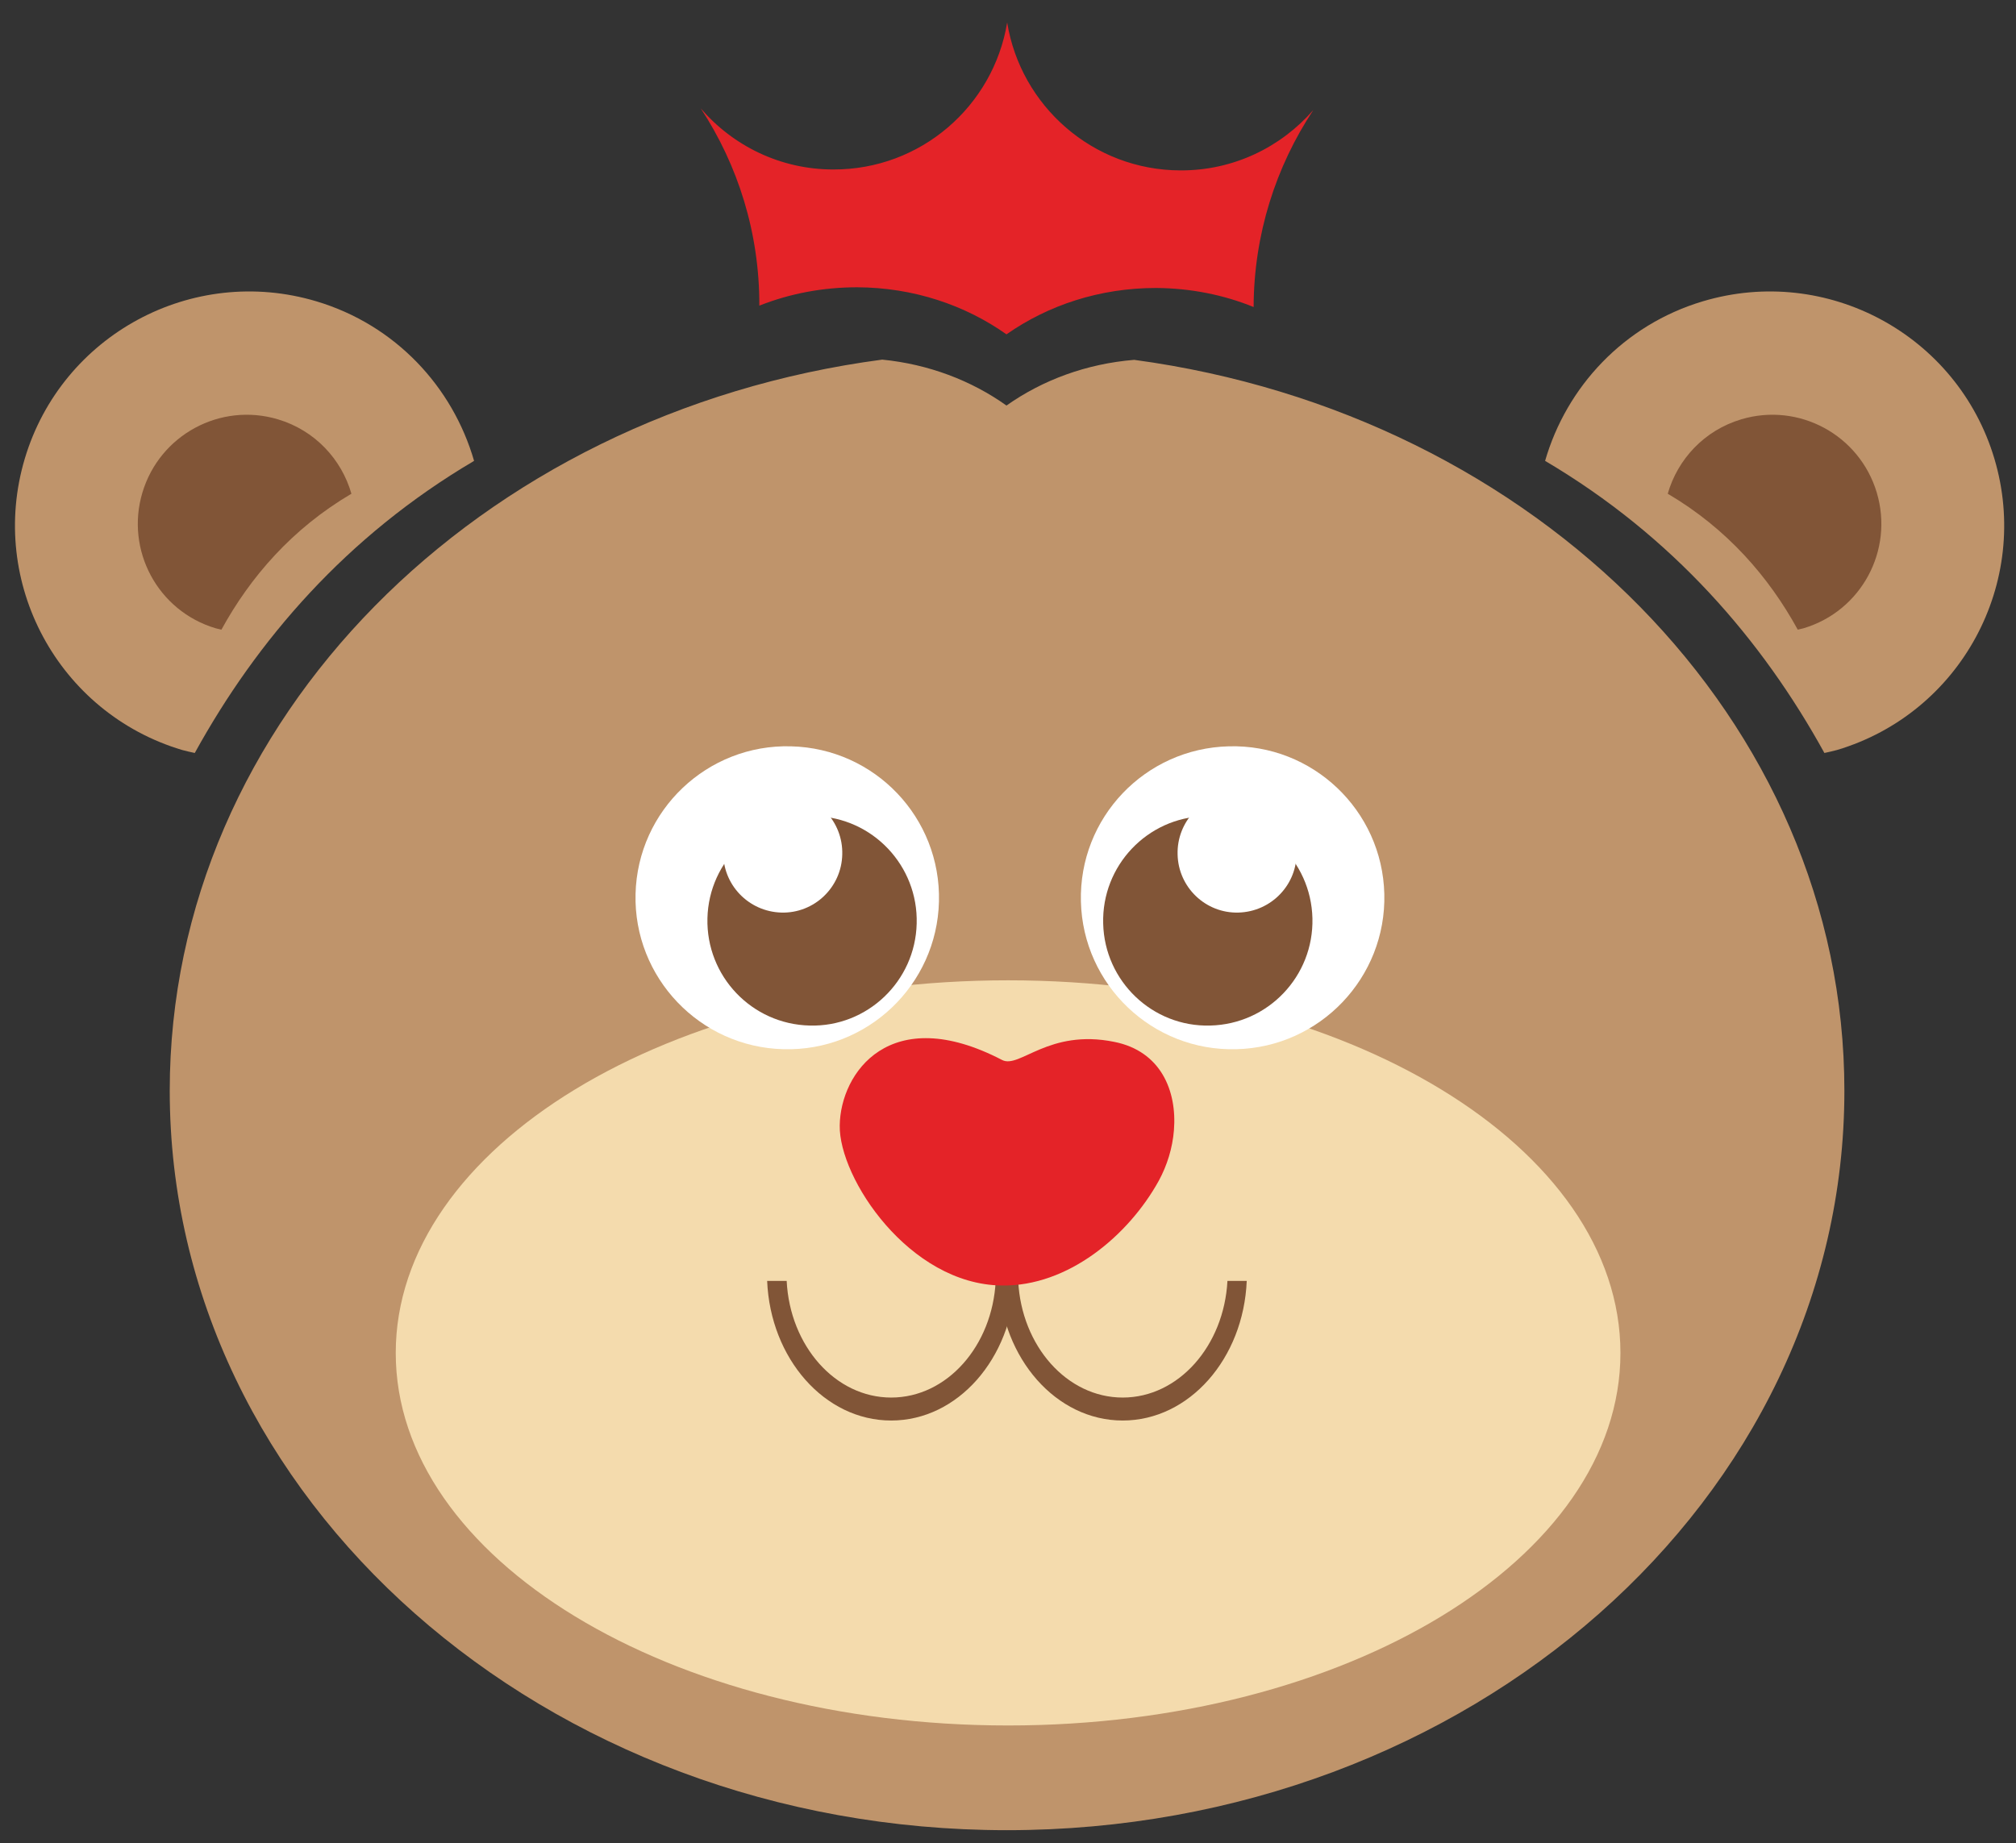 <?xml version="1.0"?>
<svg width="117" height="107" xmlns="http://www.w3.org/2000/svg" xmlns:svg="http://www.w3.org/2000/svg" version="1.1" xml:space="preserve">
 <rect width="100%" height="100%" fill="#333333" stroke="none"/>
 <g class="layer">
  <g id="g10" transform="matrix(1.333 0 0 -1.333 0 755.905)">
   <g id="g372">
    <path d="m37.32,554.56c2.44,-0.01 4.69,-0.77 6.5,-2.05c1.81,1.27 4.06,2.02 6.51,2.02c1.51,-0.01 2.95,-0.3 4.25,-0.83l0,0c0.01,3.17 0.97,6.12 2.6,8.58c-1.41,-1.62 -3.48,-2.64 -5.79,-2.63c-3.8,0.01 -6.95,2.8 -7.54,6.44c-0.6,-3.64 -3.76,-6.41 -7.57,-6.4c-2.3,0 -4.37,1.03 -5.77,2.66c1.62,-2.47 2.56,-5.42 2.55,-8.59c1.31,0.52 2.75,0.8 4.26,0.8z" fill="#e42328" fill-rule="nonzero" id="path392"/>
    <path d="m49.38,551.4c-2.08,-0.17 -3.99,-0.88 -5.56,-1.99c-1.53,1.09 -3.39,1.8 -5.41,2c-17.56,-2.32 -31.02,-15.69 -31.02,-31.84c0,-17.78 16.32,-32.2 36.45,-32.2c20.14,0 36.46,14.42 36.46,32.2c0,16.12 -13.41,29.47 -30.92,31.83" fill="#bf946b" fill-rule="nonzero" id="path394"/>
    <path d="m70.55,508.15c0,-8.96 -11.93,-16.22 -26.66,-16.22c-14.73,0 -26.66,7.26 -26.66,16.22c0,8.97 11.93,16.23 26.66,16.23c14.73,0 26.66,-7.26 26.66,-16.23" fill="#f4dbad" fill-rule="nonzero" id="path396"/>
    <path d="m47.06,527.81c0.09,-3.64 3.12,-6.53 6.77,-6.43c3.64,0.09 6.53,3.12 6.44,6.76c-0.09,3.65 -3.13,6.53 -6.77,6.43c-3.65,-0.09 -6.53,-3.11 -6.44,-6.76" fill="#ffffff" fill-rule="nonzero" id="path398"/>
    <path d="m48.03,526.85c0.06,-2.51 2.15,-4.51 4.66,-4.44c2.52,0.06 4.51,2.15 4.45,4.67c-0.06,2.52 -2.15,4.51 -4.68,4.45c-2.51,-0.06 -4.5,-2.16 -4.43,-4.68" fill="#815537" fill-rule="nonzero" id="path400"/>
    <path d="m43.35,511.29c-0.14,-2.83 -2.12,-5.08 -4.55,-5.08c-2.43,0 -4.41,2.25 -4.55,5.08l-0.85,0c0.14,-3.38 2.5,-6.08 5.4,-6.08c2.9,0 5.25,2.7 5.4,6.08l-0.85,0z" fill="#815537" fill-rule="nonzero" id="path402"/>
    <path d="m53.44,511.29c-0.15,-2.83 -2.13,-5.08 -4.56,-5.08c-2.43,0 -4.41,2.25 -4.55,5.08l-0.85,0c0.15,-3.38 2.5,-6.08 5.4,-6.08c2.9,0 5.26,2.7 5.4,6.08l-0.84,0z" fill="#815537" fill-rule="nonzero" id="path404"/>
    <path d="m51.11,517.85c-0.06,-0.77 -0.3,-1.54 -0.66,-2.2c-1.32,-2.39 -3.96,-4.61 -6.84,-4.56c-4.03,0.05 -7.09,4.68 -7.05,6.97c0.03,2.29 2.19,5.39 7.07,2.85c0.76,-0.39 2.02,1.37 4.88,0.79c2.02,-0.4 2.74,-2.12 2.6,-3.85" fill="#e42328" fill-rule="nonzero" id="path406"/>
    <path d="m51.27,529.86c0.03,-1.43 1.22,-2.57 2.65,-2.53c1.44,0.04 2.57,1.23 2.53,2.66c-0.03,1.43 -1.22,2.57 -2.66,2.53c-1.43,-0.03 -2.56,-1.23 -2.52,-2.66" fill="#ffffff" fill-rule="nonzero" id="path408"/>
    <path d="m40.88,527.81c-0.09,-3.64 -3.12,-6.53 -6.77,-6.43c-3.64,0.09 -6.53,3.12 -6.44,6.76c0.09,3.65 3.13,6.53 6.77,6.43c3.65,-0.09 6.53,-3.11 6.44,-6.76" fill="#ffffff" fill-rule="nonzero" id="path410"/>
    <path d="m39.91,526.85c-0.06,-2.51 -2.15,-4.51 -4.66,-4.44c-2.52,0.06 -4.51,2.15 -4.45,4.67c0.06,2.52 2.16,4.51 4.68,4.45c2.51,-0.06 4.5,-2.16 4.43,-4.68" fill="#815537" fill-rule="nonzero" id="path412"/>
    <path d="m36.67,529.86c-0.03,-1.43 -1.22,-2.57 -2.65,-2.53c-1.44,0.04 -2.57,1.23 -2.53,2.66c0.03,1.43 1.22,2.57 2.66,2.53c1.43,-0.03 2.56,-1.23 2.52,-2.66" fill="#ffffff" fill-rule="nonzero" id="path414"/>
    <path d="m8.48,534.28c-0.18,0.04 -0.37,0.08 -0.55,0.13c-5.39,1.61 -8.46,7.29 -6.85,12.69c1.61,5.39 7.29,8.46 12.69,6.85c3.45,-1.03 5.94,-3.73 6.87,-6.95c-5.56,-3.28 -9.45,-7.8 -12.16,-12.72" fill="#bf946b" fill-rule="nonzero" id="path416"/>
    <path d="m9.64,539.65c-0.08,0.02 -0.17,0.04 -0.25,0.06c-2.52,0.75 -3.94,3.4 -3.19,5.91c0.75,2.51 3.39,3.94 5.9,3.19c1.61,-0.48 2.77,-1.74 3.2,-3.24c-2.58,-1.52 -4.4,-3.62 -5.66,-5.92" fill="#815537" fill-rule="nonzero" id="path418"/>
    <path d="m79.43,534.28c0.18,0.04 0.37,0.08 0.55,0.13c5.39,1.61 8.46,7.29 6.85,12.69c-1.61,5.39 -7.29,8.46 -12.69,6.85c-3.45,-1.03 -5.94,-3.73 -6.87,-6.95c5.56,-3.28 9.45,-7.8 12.16,-12.72" fill="#bf946b" fill-rule="nonzero" id="path420"/>
    <path d="m78.27,539.65c0.08,0.02 0.17,0.04 0.25,0.06c2.52,0.75 3.94,3.4 3.19,5.91c-0.75,2.51 -3.39,3.94 -5.9,3.19c-1.61,-0.48 -2.77,-1.74 -3.2,-3.24c2.58,-1.52 4.4,-3.62 5.66,-5.92" fill="#815537" fill-rule="nonzero" id="path422"/>
   </g>
  </g>
 </g>
</svg>